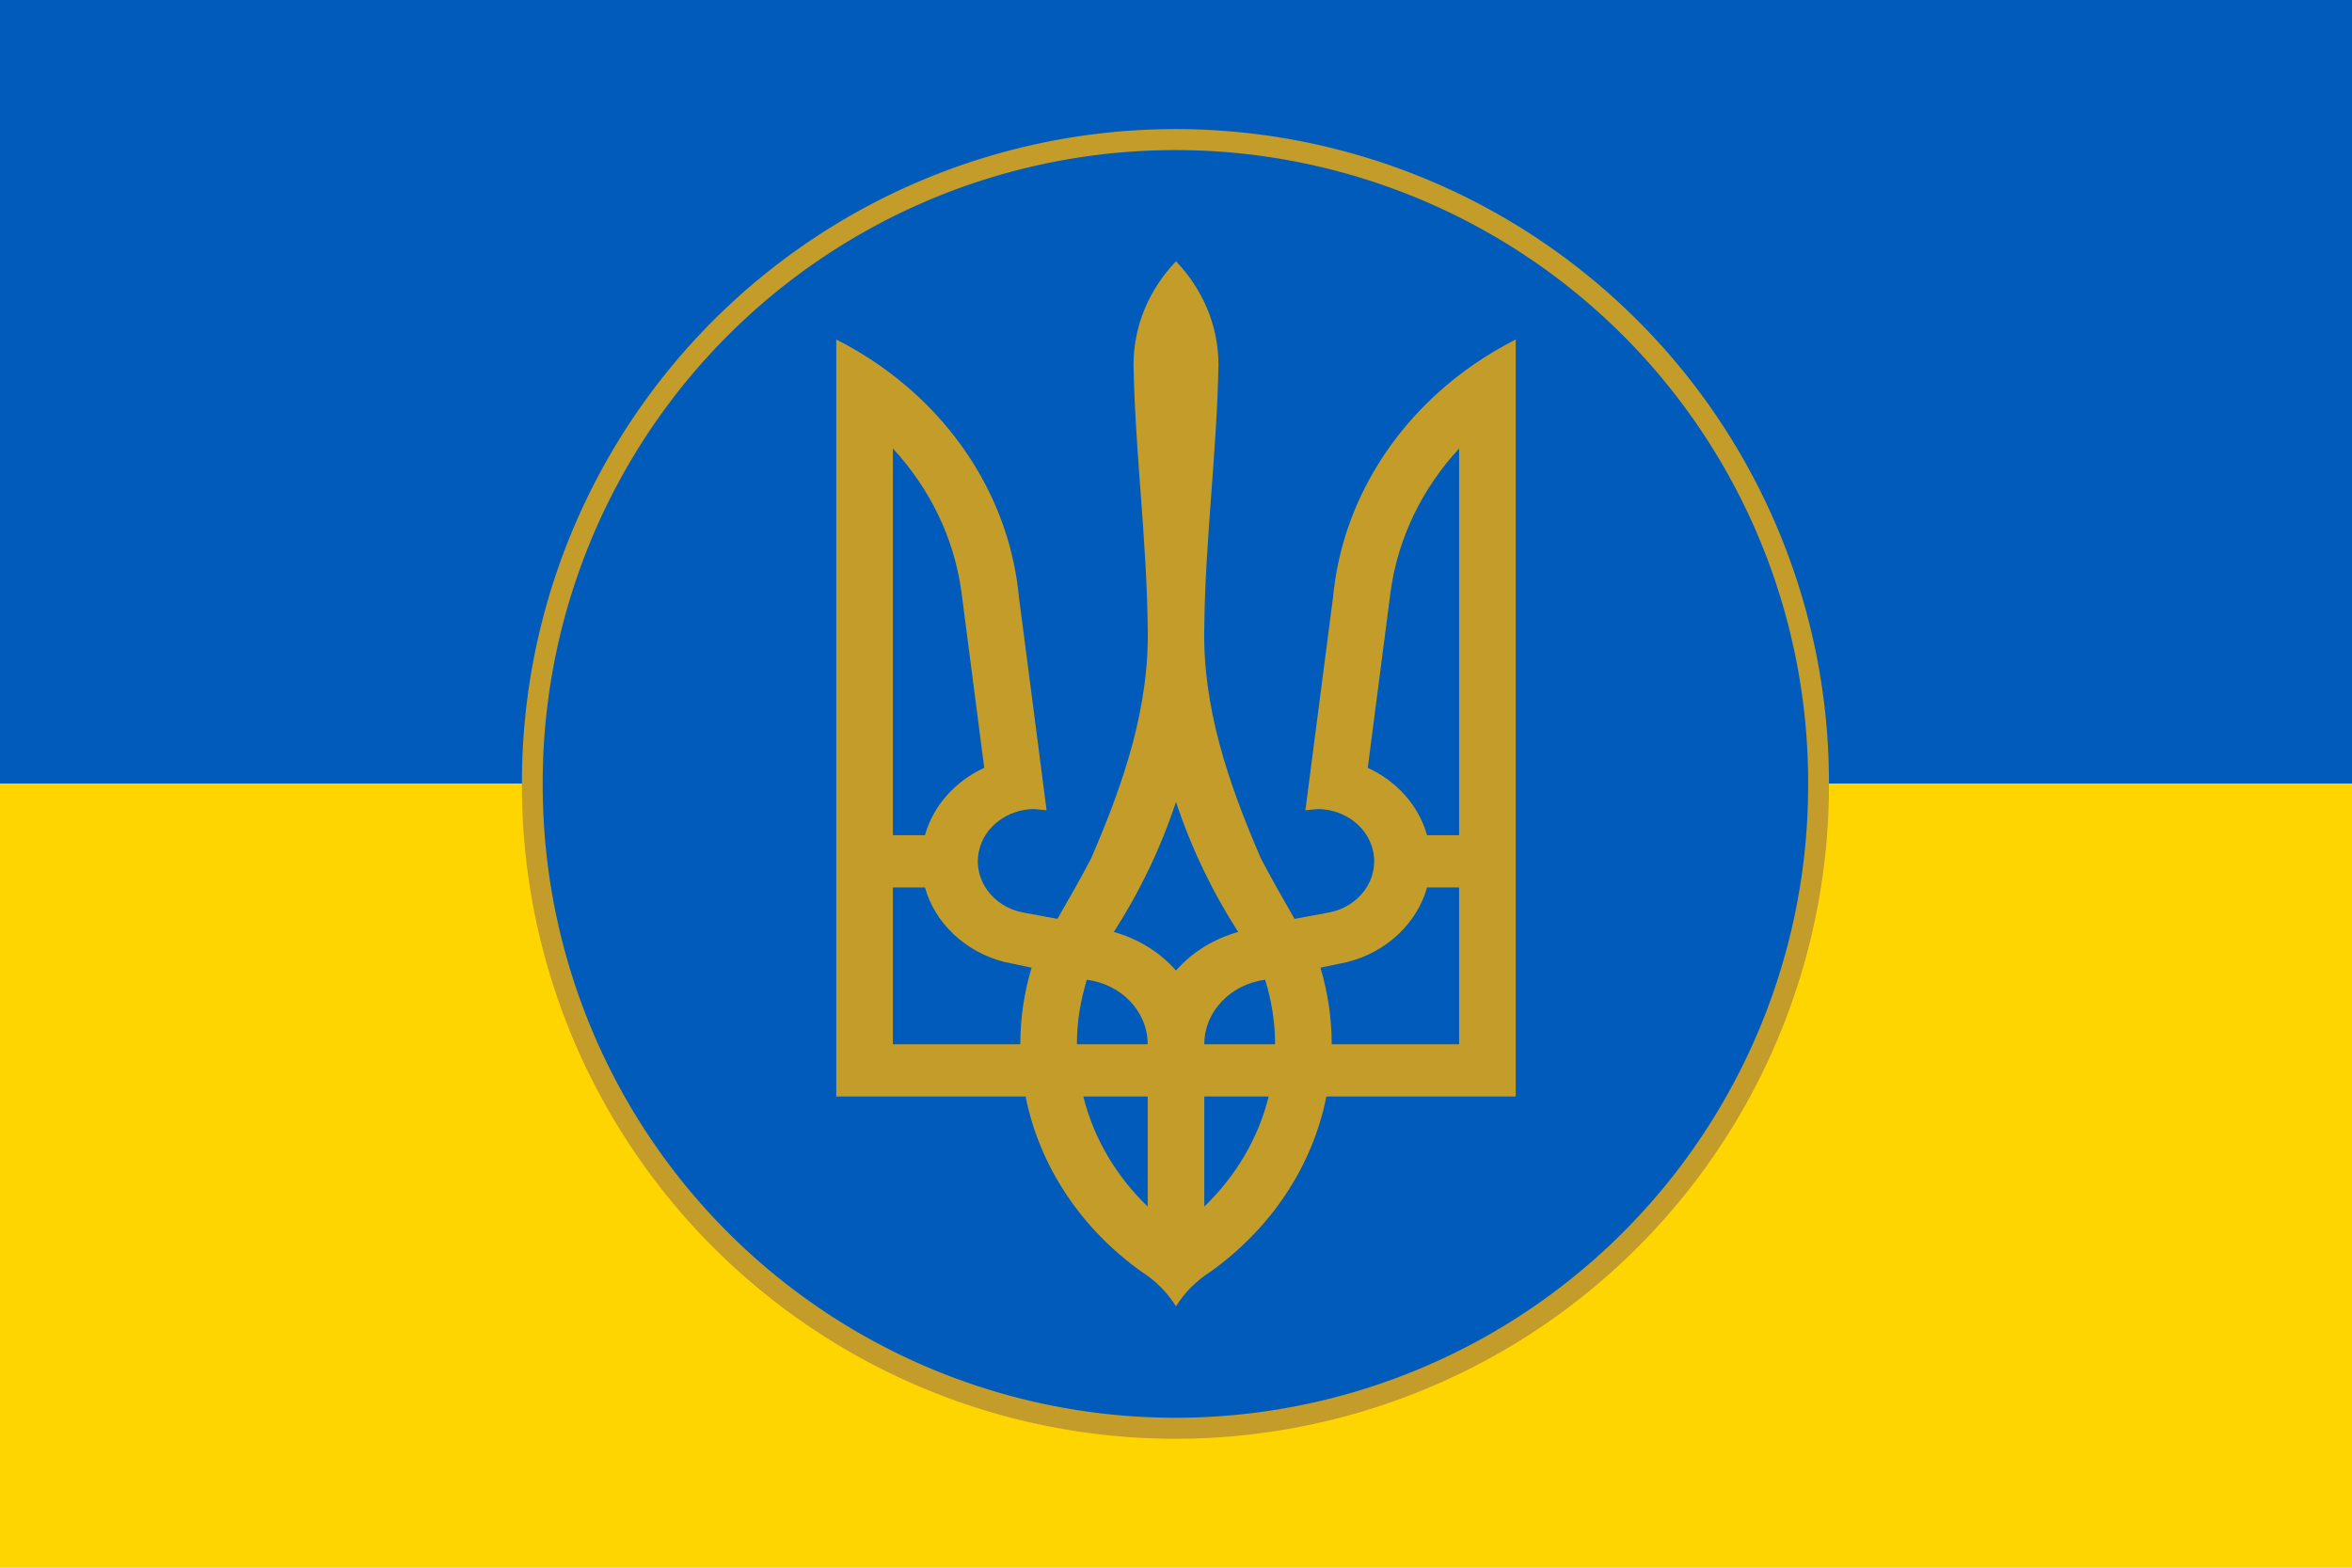 <?xml version="1.0" encoding="UTF-8" standalone="no"?>
<svg
   xmlns:dc="http://purl.org/dc/elements/1.1/"
   xmlns:cc="http://creativecommons.org/ns#"
   xmlns:rdf="http://www.w3.org/1999/02/22-rdf-syntax-ns#"
   xmlns:svg="http://www.w3.org/2000/svg"
   xmlns="http://www.w3.org/2000/svg"
   xmlns:sodipodi="http://sodipodi.sourceforge.net/DTD/sodipodi-0.dtd"
   xmlns:inkscape="http://www.inkscape.org/namespaces/inkscape"
   version="1.0"
   width="900"
   height="600"
   id="Flag_of_the_Holy_Roman_Empire_between_1200_and_1350"
   inkscape:version="0.48.2 r9819"
   sodipodi:docname="Royal Standard of the Prince of the Hetman of Ukraine (1918).svg">
  <defs
     id="defs8">
    <style
       id="style2986"
       type="text/css">
   
    .fil0 {fill:#DE0000;fill-rule:nonzero}
    .fil1 {fill:#FFD116;fill-rule:nonzero}
   
  </style>
  </defs>
  <sodipodi:namedview
     pagecolor="#ffffff"
     bordercolor="#666666"
     borderopacity="1"
     objecttolerance="10"
     gridtolerance="10"
     guidetolerance="10"
     inkscape:pageopacity="0"
     inkscape:pageshadow="2"
     inkscape:window-width="938"
     inkscape:window-height="755"
     id="namedview6"
     showgrid="false"
     inkscape:zoom="0.75"
     inkscape:cx="450"
     inkscape:cy="300"
     inkscape:window-x="173"
     inkscape:window-y="92"
     inkscape:window-maximized="0"
     inkscape:current-layer="Flag_of_the_Holy_Roman_Empire_between_1200_and_1350">
    <inkscape:grid
       type="xygrid"
       id="grid3045" />
  </sodipodi:namedview>
  <rect
     style="fill:#005bbb"
     y="0"
     x="0"
     width="900"
     height="300"
     id="rect2994" />
  <rect
     style="fill:#ffd500"
     x="0"
     width="900"
     height="300"
     y="300"
     id="rect2996" />
  <path
     transform="matrix(1.365,0,0,1.378,1049.923,28.575)"
     d="m -259.377,196.992 a 180.285,178.54 0 1 1 -360.569,0 180.285,178.54 0 1 1 360.569,0 z"
     sodipodi:ry="178.53983"
     sodipodi:rx="180.28452"
     sodipodi:cy="196.99203"
     sodipodi:cx="-439.66159"
     id="path2418"
     style="fill:#005bbb;fill-opacity:1;fill-rule:nonzero;stroke:#c39c29;stroke-width:5.834;stroke-opacity:1"
     sodipodi:type="arc" />
  <path
     style="fill:#c39c29;fill-opacity:1"
     id="path3848"
     d="M 450,100 C 439.903,110.577 433.75,124.421 433.75,139.617 c 0.598,33.366 5.032,66.664 5.417,100.02 0.802,31.087 -9.3,60.285 -21.582,88.767 -4.093,7.871 -8.519,15.574 -12.949,23.286 l -13.034,-2.422 c -11.728,-2.165 -19.356,-12.692 -17.012,-23.52 2.052,-9.474 11.084,-16.053 21.159,-16.097 l 4.74,0.469 -10.579,-81.578 C 386.451,192.214 366.151,160.349 336.25,139.617 c -5.138,-3.563 -10.583,-6.82 -16.25,-9.689 l 0,289.744 72.448,0 c 5.417,27.15 21.601,50.802 44.349,67.044 5.411,3.443 9.943,7.984 13.203,13.284 3.26,-5.3 7.792,-9.841 13.203,-13.284 22.748,-16.242 38.932,-39.895 44.349,-67.044 l 72.448,0 0,-289.744 c -5.667,2.87 -11.112,6.127 -16.25,9.689 -29.901,20.732 -50.201,52.596 -53.659,88.924 l -10.579,81.578 4.74,-0.469 c 10.075,0.044 19.107,6.623 21.159,16.097 2.345,10.828 -5.284,21.355 -17.012,23.52 l -13.034,2.422 c -4.43,-7.711 -8.857,-15.415 -12.949,-23.286 -12.282,-28.483 -22.384,-57.68 -21.582,-88.767 0.385,-33.356 4.818,-66.654 5.417,-100.02 0,-15.196 -6.153,-29.041 -16.25,-39.617 z m -108.333,71.655 c 14.021,15.193 23.431,34.125 26.237,54.932 l 8.717,67.279 c -11.1,5.102 -19.515,14.462 -22.682,25.786 l -12.272,0 0,-147.998 z m 216.667,0 0,147.998 -12.272,0 c -3.167,-11.324 -11.582,-20.684 -22.682,-25.786 l 8.717,-67.279 c 2.806,-20.807 12.216,-39.74 26.237,-54.932 z M 450,306.915 c 5.82,17.575 13.827,34.264 23.783,49.775 -9.469,2.656 -17.71,7.822 -23.783,14.768 -6.073,-6.947 -14.314,-12.113 -23.783,-14.768 9.955,-15.512 17.962,-32.2 23.783,-49.775 z m -108.333,32.741 12.272,0 c 3.869,13.805 15.543,24.713 30.384,28.521 l 10.41,2.188 c -2.787,9.33 -4.316,19.159 -4.316,29.303 l -48.75,0 0,-60.012 z m 204.395,0 12.272,0 0,60.012 -48.75,0 c 0,-10.143 -1.529,-19.973 -4.316,-29.303 l 10.41,-2.188 c 14.841,-3.808 26.515,-14.716 30.384,-28.521 z M 415.892,374.976 c 13.144,1.715 23.275,12.087 23.275,24.692 l -27.083,0 c 0,-8.575 1.376,-16.839 3.809,-24.692 z m 68.216,0 c 2.433,7.854 3.809,16.117 3.809,24.692 l -27.083,0 c 0,-12.606 10.131,-22.977 23.275,-24.692 z m -69.57,44.696 24.629,0 0,42.117 c -11.953,-11.537 -20.635,-26.023 -24.629,-42.117 z m 46.296,0 24.629,0 c -3.994,16.095 -12.676,30.581 -24.629,42.117 l 0,-42.117 z"
     inkscape:connector-curvature="0" />
</svg>
